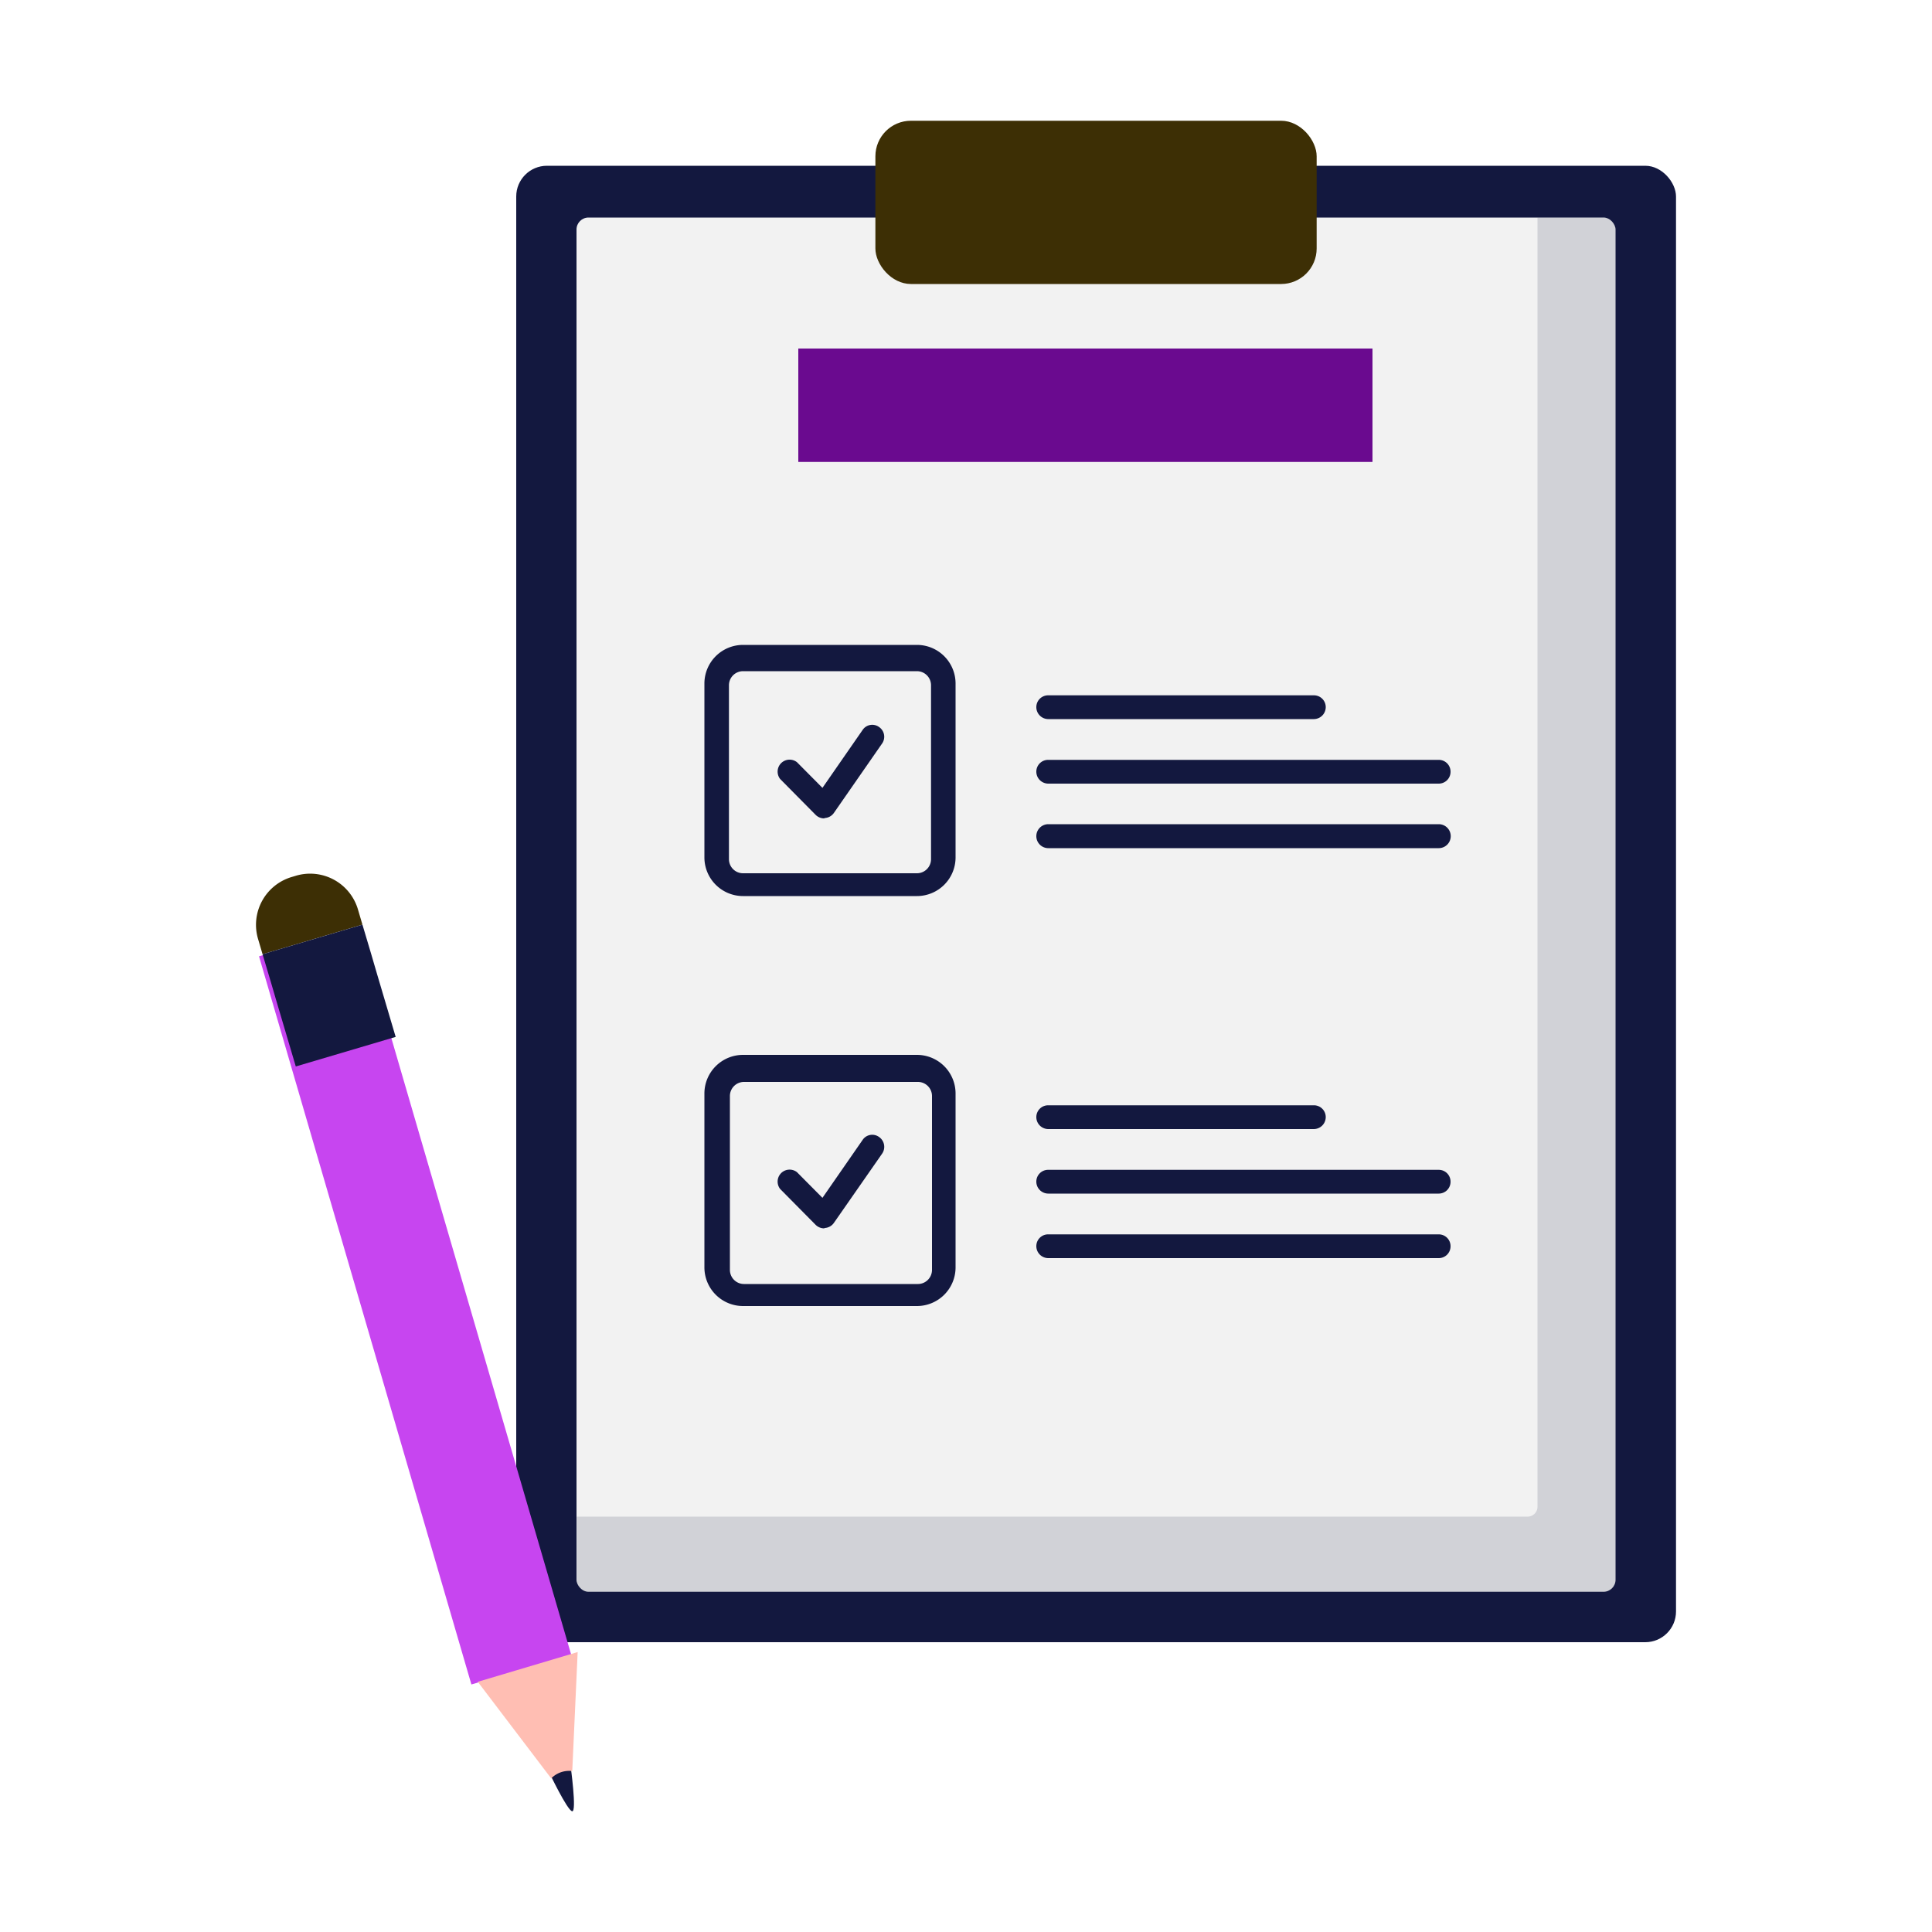 <svg transform="scale(1)" xmlns="http://www.w3.org/2000/svg" viewBox="0 0 100 100" id="Mh1uu7AHzC" class="pbimage_pbimage__wrapper__image__0LEis false"><title>Checklist 1</title><defs><style> .cls-1{fill:#13183f;} .cls-2{fill:#f2f2f2;} .cls-3{opacity:0.15;} .cls-4{fill:#ffd44d;} .cls-5{fill:#f0457d;} .cls-6{fill:#ffbeb3;} .cls-7{fill:#0099f5;}
 .cls-7{fill:#6a0a8f;}
 .cls-6{fill:#FFBEB3;}
 .cls-5{fill:#c745f0;}
 .cls-4{fill:#3d2f05;}
 .cls-2{fill:#F2F2F2;}
 .cls-1{fill:#13183F;}</style></defs><g id="_0641_Checklist_1" data-name="0641_Checklist_1"><rect class="cls-1" x="26.72" y="8.58" width="60.03" height="76.42" rx="1.59" fill="#13183F"></rect><rect class="cls-2" x="29.84" y="11.26" width="53.78" height="71.13" rx="0.62" fill="#F2F2F2"></rect><g class="cls-3"><path class="cls-1" d="M83.13,11.26H79.58V78a.51.51,0,0,1-.5.5H29.85v3.4a.49.49,0,0,0,.49.5H83.13a.5.5,0,0,0,.5-.5h0V11.75a.49.49,0,0,0-.5-.49Z"></path></g><rect class="cls-4" x="45.31" y="6.25" width="22.84" height="8.45" rx="1.84" fill="#3d2f05"></rect><path class="cls-1" d="M29.53,91.38s.34,2.44.08,2.37-1.18-2-1.18-2l.35-1Z" fill="#13183F"></path><path class="cls-4" d="M13.59,49.39l-.23-.78a2.58,2.58,0,0,1,1.75-3.22l.2-.06a2.58,2.58,0,0,1,3.22,1.75l.23.78Z" fill="#3d2f05"></path><rect class="cls-5" x="18.8" y="47.96" width="5.39" height="39.26" transform="translate(-18.07 8.72) rotate(-16.26)" fill="#c745f0"></rect><polygon class="cls-1" points="13.59 49.39 18.76 47.86 19.21 49.37 19.52 50.43 20.48 53.67 15.31 55.2 14.35 51.96 14.04 50.9 13.59 49.39" fill="#13183F"></polygon><path class="cls-6" d="M29.9,85.51l-.28,6.16a1.3,1.3,0,0,0-1.09.38l-3.8-5Z" fill="#FFBEB3"></path><path class="cls-1" d="M47.46,46.38h-9a2,2,0,0,1-2-2v-9a2,2,0,0,1,2-2h9a2,2,0,0,1,2,2v9A2,2,0,0,1,47.46,46.38Zm-9-11.64a.73.73,0,0,0-.73.73v9a.73.73,0,0,0,.73.73h9a.73.73,0,0,0,.73-.73v-9a.73.73,0,0,0-.73-.73Z" fill="#13183F"></path><path class="cls-1" d="M68,37.22H54.26a.62.62,0,0,1-.62-.62.61.61,0,0,1,.62-.61H68a.61.61,0,0,1,.62.61A.62.62,0,0,1,68,37.22Z" fill="#13183F"></path><path class="cls-1" d="M74.47,40.56H54.26a.62.62,0,0,1-.62-.62.61.61,0,0,1,.62-.61H74.47a.61.61,0,0,1,.61.61A.61.61,0,0,1,74.47,40.56Z" fill="#13183F"></path><path class="cls-1" d="M74.47,43.9H54.26a.62.62,0,1,1,0-1.24H74.47a.62.62,0,0,1,0,1.24Z" fill="#13183F"></path><path class="cls-1" d="M42.65,42.36a.63.63,0,0,1-.44-.19l-1.83-1.85a.62.62,0,0,1,.87-.87l1.32,1.33,2.08-3a.6.6,0,0,1,.85-.15.61.61,0,0,1,.16.85l-2.5,3.6a.62.62,0,0,1-.46.26Z" fill="#13183F"></path><path class="cls-1" d="M47.46,67.6h-9a2,2,0,0,1-2-2v-9a2,2,0,0,1,2-2h9a2,2,0,0,1,2,2v9A2,2,0,0,1,47.46,67.6ZM38.51,56a.73.73,0,0,0-.73.73v9a.73.73,0,0,0,.73.73h9a.73.73,0,0,0,.73-.73v-9a.73.73,0,0,0-.73-.73Z" fill="#13183F"></path><path class="cls-1" d="M68,58.44H54.26a.62.62,0,0,1-.62-.62.61.61,0,0,1,.62-.61H68a.61.61,0,0,1,.62.61A.62.62,0,0,1,68,58.44Z" fill="#13183F"></path><path class="cls-1" d="M74.47,61.78H54.26a.62.62,0,0,1-.62-.62.61.61,0,0,1,.62-.61H74.47a.61.61,0,0,1,.61.61A.61.61,0,0,1,74.47,61.78Z" fill="#13183F"></path><path class="cls-1" d="M74.47,65.12H54.26a.62.62,0,0,1-.62-.62.61.61,0,0,1,.62-.61H74.47a.61.61,0,0,1,.61.61A.61.61,0,0,1,74.47,65.12Z" fill="#13183F"></path><path class="cls-1" d="M42.65,63.58a.63.63,0,0,1-.44-.19l-1.83-1.85a.62.62,0,0,1,.87-.87L42.57,62l2.08-3a.6.6,0,0,1,.85-.15.62.62,0,0,1,.16.86l-2.5,3.59a.62.62,0,0,1-.46.26Z" fill="#13183F"></path><rect class="cls-7" x="41.32" y="18.04" width="29.72" height="5.87" fill="#6a0a8f"></rect></g></svg>
